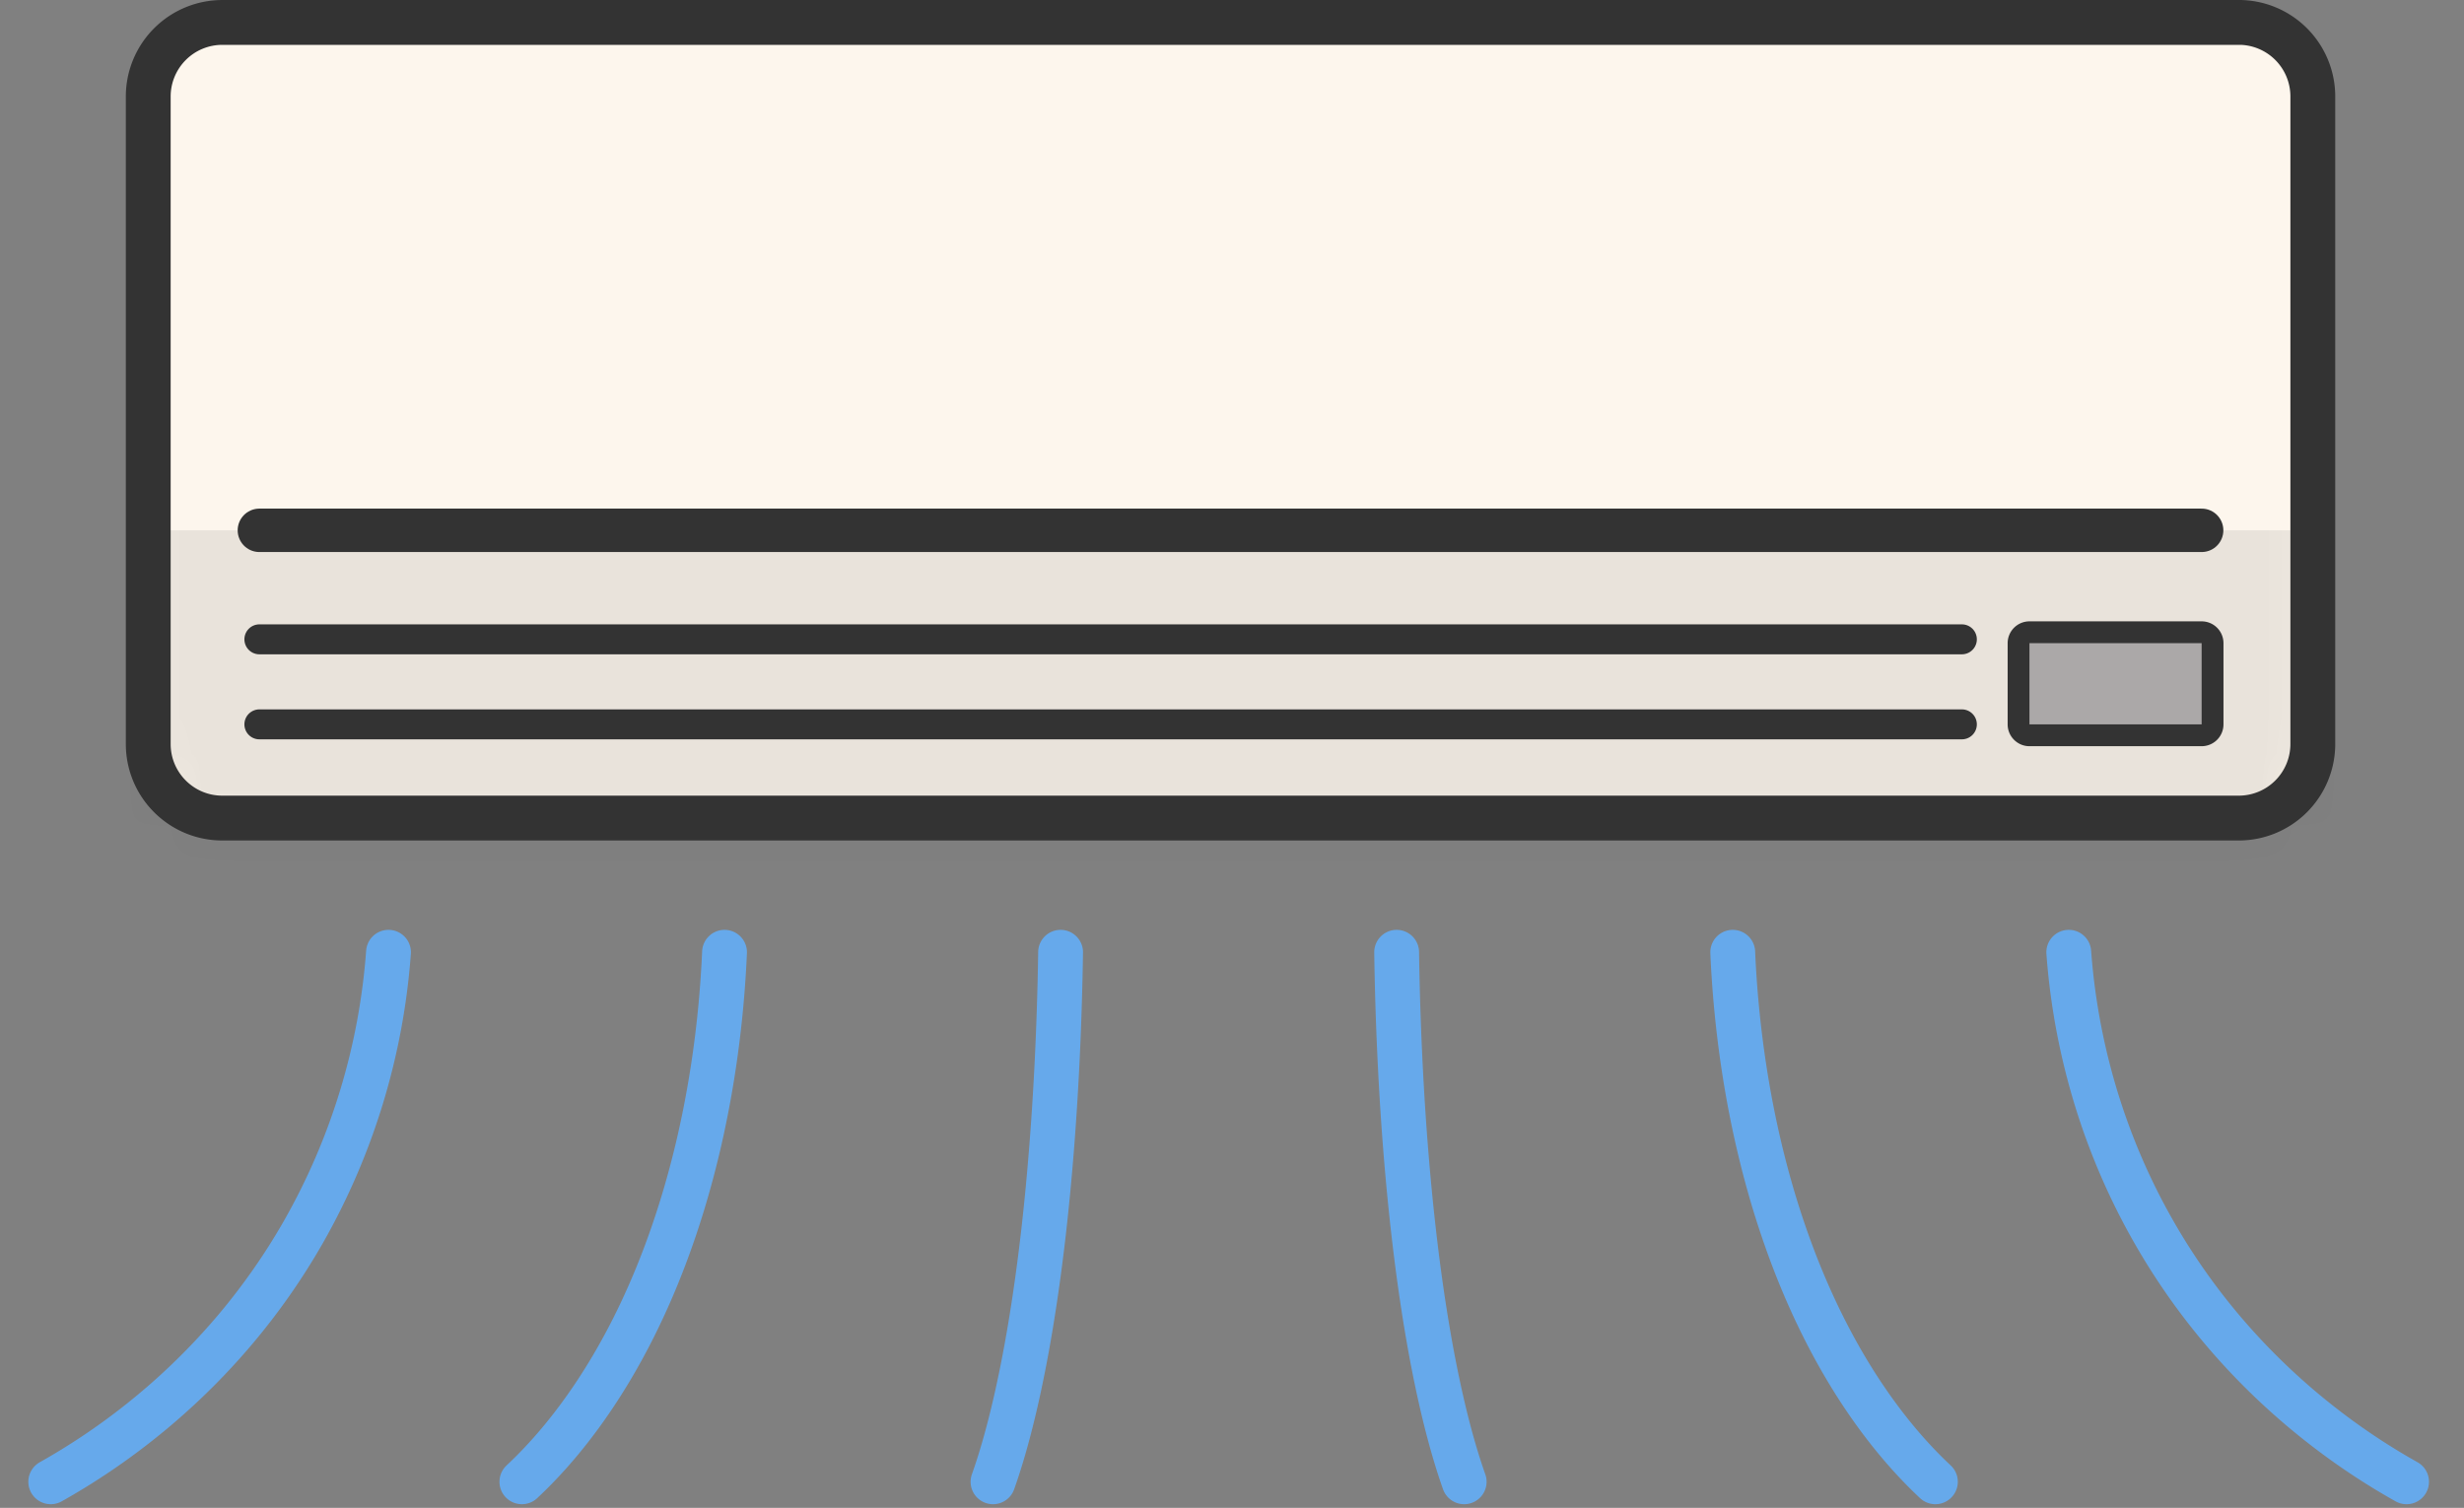<svg xmlns="http://www.w3.org/2000/svg" width="67" height="41" fill="none" viewBox="0 0 67 41">
  <rect x="0" y="0" width="67" height="41" fill="#808080" stroke="none"/>
  <path fill="#FDF6ED" d="M60.875.61H6.045a2.015 2.015 0 0 0-2.014 2.014V20.23c0 1.112.902 2.014 2.014 2.014h54.83a2.014 2.014 0 0 0 2.014-2.014V2.624A2.014 2.014 0 0 0 60.875.609Z"/>
  <mask id="a" width="59" height="23" x="4" y="0" maskUnits="userSpaceOnUse" style="mask-type:luminance">
    <path fill="#fff" d="M60.875.61H6.045a2.015 2.015 0 0 0-2.014 2.014V20.23c0 1.112.902 2.014 2.014 2.014h54.83a2.014 2.014 0 0 0 2.014-2.014V2.624A2.014 2.014 0 0 0 60.875.609Z"/>
  </mask>
  <g mask="url(#a)">
    <path fill="#333" d="M66.21 14.42H0v9.366h66.21V14.42Z" opacity=".1"/>
  </g>
  <path stroke="#333" stroke-miterlimit="10" stroke-width="1.219" d="M60.875.61H6.045a2.015 2.015 0 0 0-2.014 2.014V20.23c0 1.112.902 2.014 2.014 2.014h54.83a2.014 2.014 0 0 0 2.014-2.014V2.624A2.014 2.014 0 0 0 60.875.609Z"/>
  <path stroke="#333" stroke-linecap="round" stroke-linejoin="round" stroke-width="1.181" d="M7.053 14.42h52.813"/>
  <path stroke="#333" stroke-linecap="round" stroke-linejoin="round" stroke-width=".815" d="M7.053 17.384h46.293M7.053 19.696h46.293"/>
  <path fill="#ABA8A8" d="M59.864 17.19h-4.68a.298.298 0 0 0-.297.298v2.206c0 .165.133.298.297.298h4.68a.298.298 0 0 0 .298-.298v-2.206a.298.298 0 0 0-.297-.297Z"/>
  <path fill="#333" d="M59.866 17.488v2.208h-4.682v-2.208h4.682Zm0-.593h-4.682a.594.594 0 0 0-.593.593v2.208c0 .327.266.594.593.594h4.682a.594.594 0 0 0 .594-.594v-2.208a.594.594 0 0 0-.594-.593Z"/>
  <path stroke="#66A9EB" stroke-linecap="round" stroke-linejoin="round" stroke-width="1.219" d="M10.564 25.893a18.029 18.029 0 0 1-2.318 7.612C6 37.435 2.852 39.465 1.38 40.291m18.321-14.398c-.071 1.63-.332 4.529-1.39 7.612-1.347 3.93-3.236 5.96-4.12 6.786m14.648-14.398c-.024 1.63-.112 4.529-.463 7.612-.45 3.93-1.08 5.96-1.374 6.786m10.975-14.398c.024 1.63.111 4.529.463 7.612.449 3.93 1.08 5.96 1.373 6.786m7.303-14.398c.071 1.63.333 4.529 1.39 7.612 1.347 3.93 3.236 5.96 4.12 6.786m3.627-14.398c.12 1.63.554 4.529 2.318 7.612 2.246 3.93 5.394 5.96 6.867 6.786"/>
</svg>

